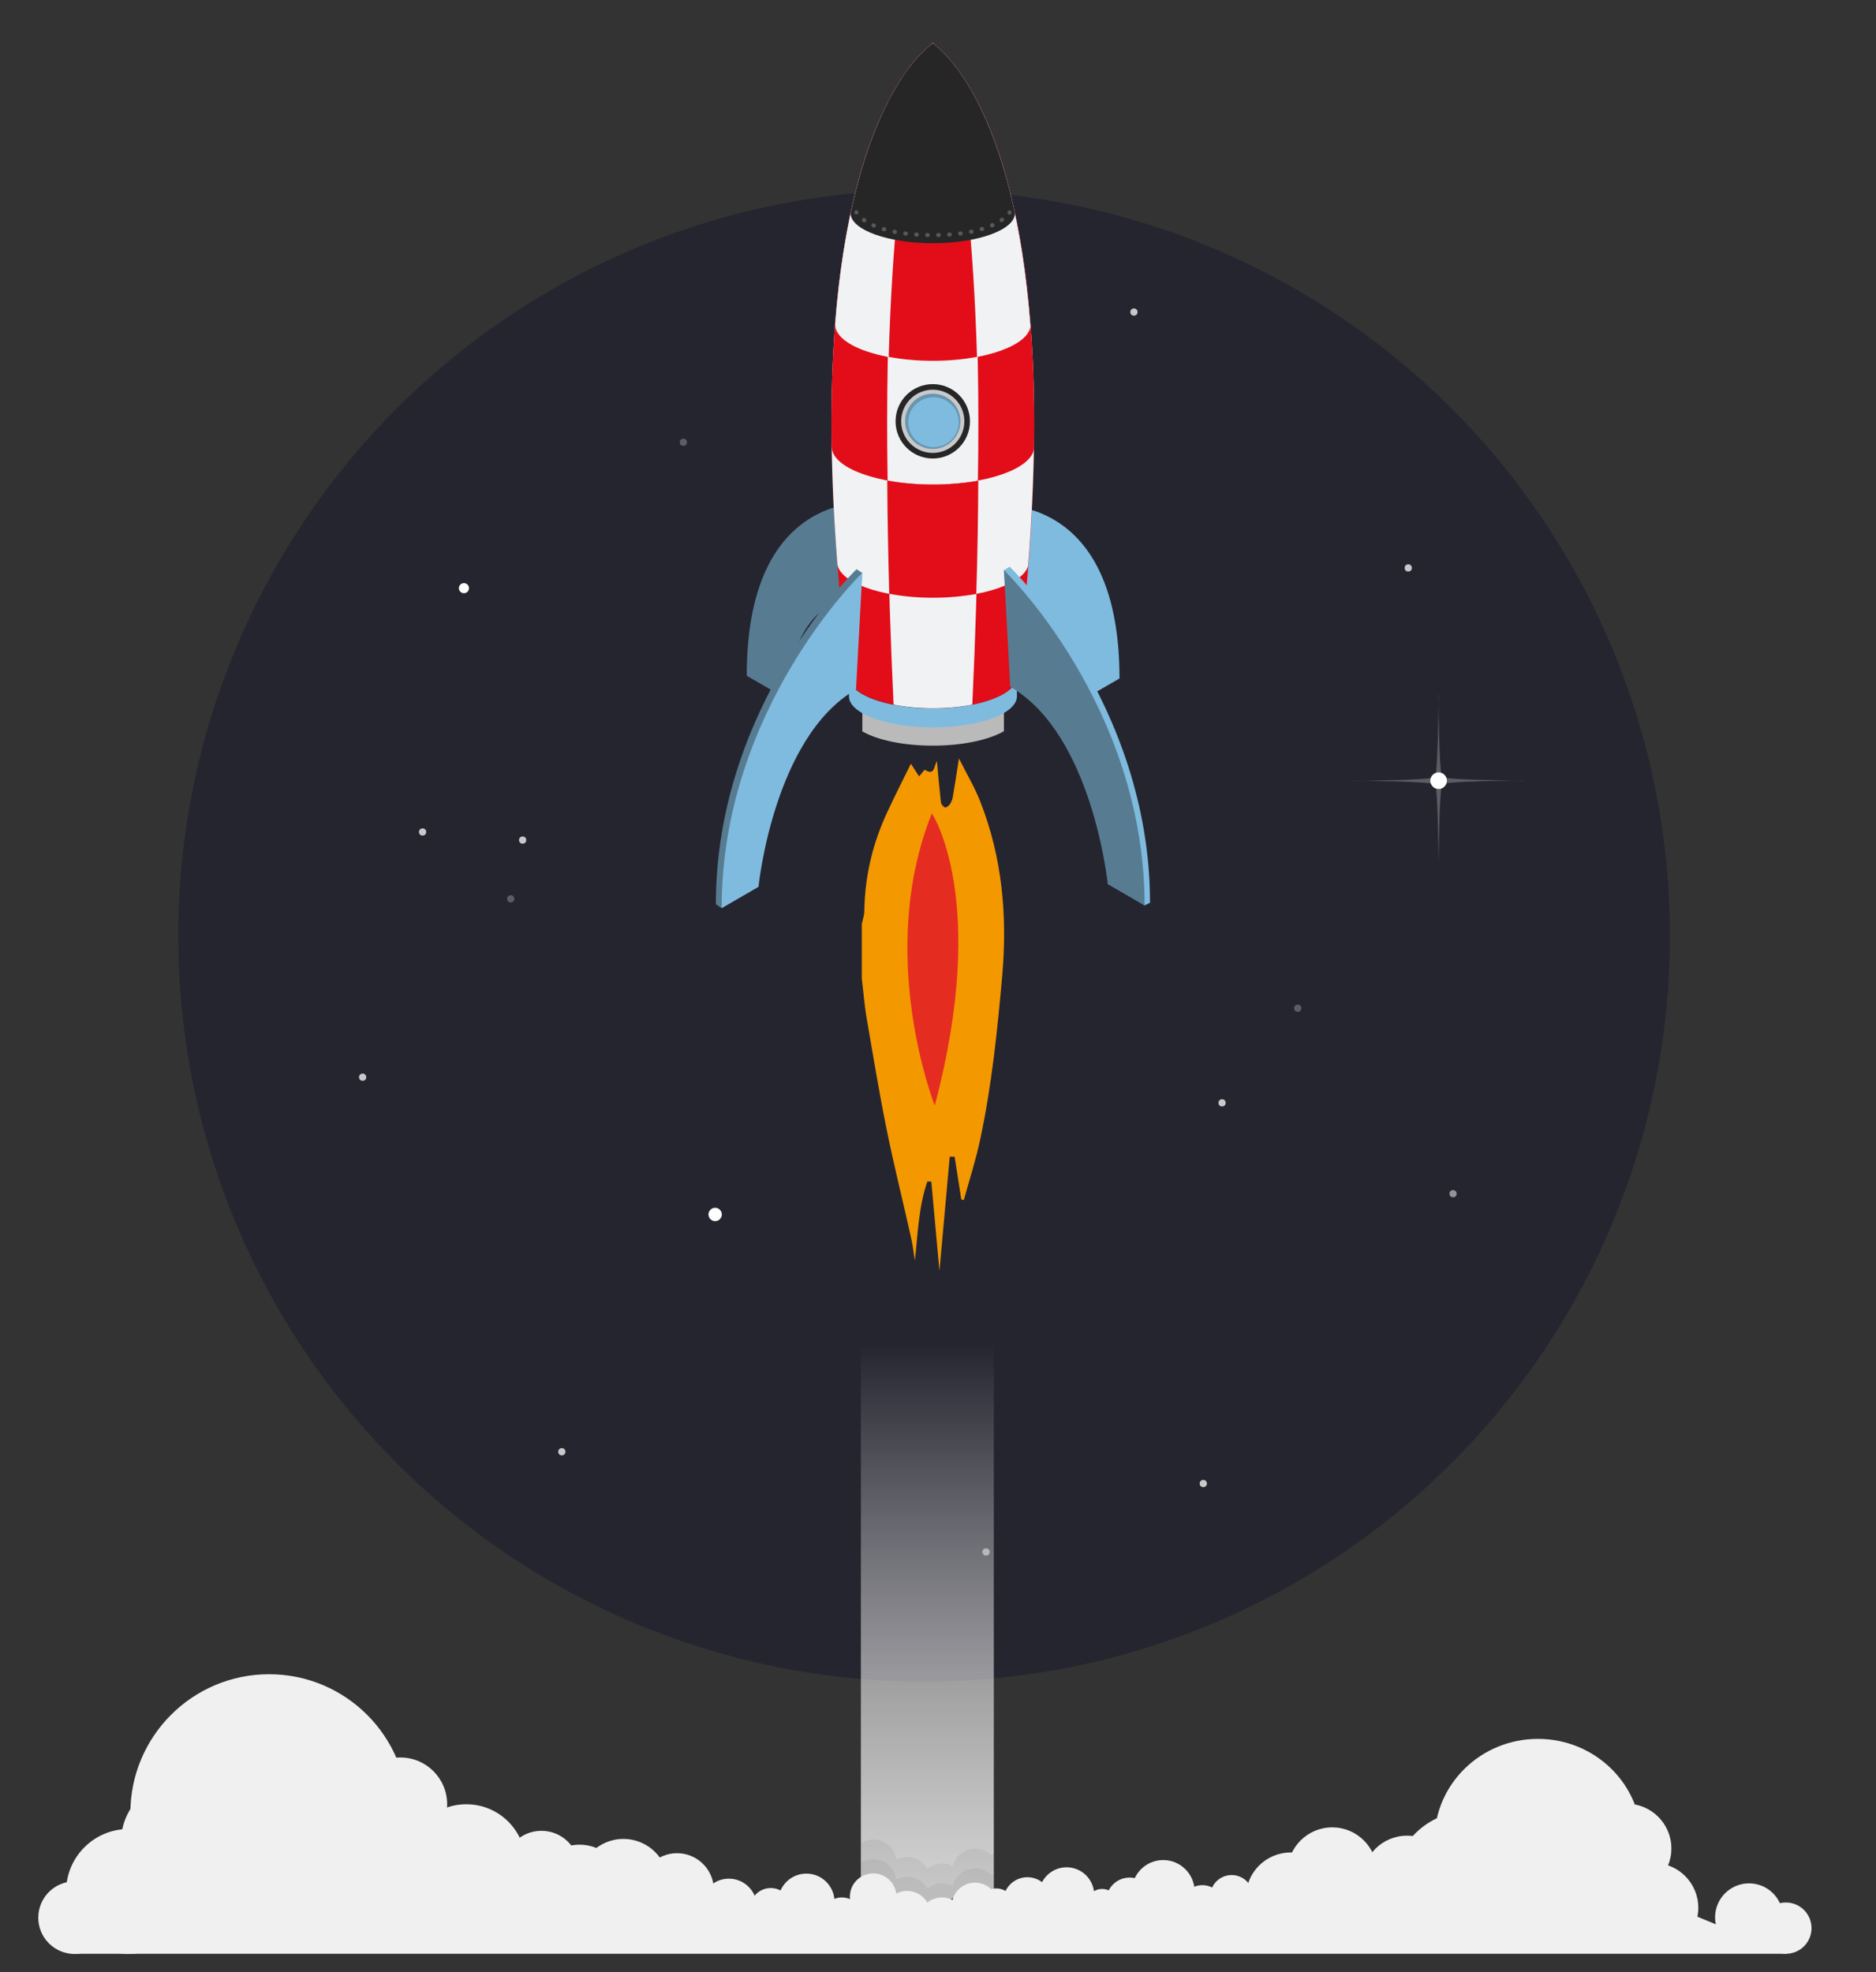 <?xml version="1.0" encoding="utf-8"?>
<!-- Generator: Adobe Illustrator 23.0.3, SVG Export Plug-In . SVG Version: 6.00 Build 0)  -->
<svg version="1.1" id="Laag_1" xmlns="http://www.w3.org/2000/svg" xmlns:xlink="http://www.w3.org/1999/xlink" x="0px" y="0px"
	 width="1038.8px" height="1092.1px" viewBox="0 0 1038.8 1092.1" style="enable-background:new 0 0 1038.8 1092.1;"
	 xml:space="preserve">
<rect x="0" y="0" width="1038.8" height="1092.1" fill="#333333" stroke="none"/>
<style type="text/css">
	.st0{fill:#252530;}
	.st1{fill:url(#SVGID_1_);}
	.st2{fill:#BBBABA;}
	.st3{fill:#F0F0F0;}
	.st4{fill:#F49800;}
	.st5{fill:#E52C21;}
	.st6{fill:#577C92;}
	.st7{fill:#7FBBDF;}
	.st8{fill:#E20D18;}
	.st9{fill:#F0F2F4;}
	.st10{fill:#262626;}
	.st11{fill:#C9C9C9;}
	.st12{fill:#6796B1;}
	.st13{fill:#F39656;}
	.st14{fill:none;stroke:#58585C;stroke-width:2.317;stroke-linecap:round;stroke-linejoin:round;}
	.st15{fill:none;stroke:#58585C;stroke-width:2.317;stroke-linecap:round;stroke-linejoin:round;stroke-dasharray:0.234,5.855;}
	.st16{opacity:0.5;fill:#FFFFFF;}
	.st17{opacity:0.75;fill:#FFFFFF;}
	.st18{opacity:0.25;fill:#FFFFFF;}
	.st19{fill:#FFFFFF;}
	.st20{opacity:0.1;fill:#616160;}
</style>
<circle class="st0" cx="511.7" cy="518.2" r="413"/>
<g>
	<g>
		
			<linearGradient id="SVGID_1_" gradientUnits="userSpaceOnUse" x1="516.916" y1="1062.145" x2="516.916" y2="644.821" gradientTransform="matrix(1 0 0 1 -3.402 0)">
			<stop  offset="0" style="stop-color:#D8D8D8"/>
			<stop  offset="0.175" style="stop-color:#E4E4E4;stop-opacity:0.77"/>
			<stop  offset="0.523" style="stop-color:#F8F8F8;stop-opacity:0.313"/>
			<stop  offset="0.762" style="stop-color:#FFFFFF;stop-opacity:0"/>
		</linearGradient>
		<path class="st1" d="M550.2,645.9v-1.1l-18.4,3.5c-0.1,0-0.2,0-0.3,0c-16.7,1.7-40.1,1.1-54.8-3.2v383.4v19.3
			c0,0-0.4,12.4,36.4,14.4c0,0,12.9-13.5,29.1-17.2c7.7,1.8,8.1,2.1,8.1,2.1V644.9L550.2,645.9z"/>
	</g>
</g>
<path class="st2" d="M477.5,394.6V405c8.3,4.8,22.7,7.9,39.1,7.9c16.5,0,31-3.2,39.3-8v-10.2l-0.4-0.1c-8.3,4.7-22.6,7.8-38.9,7.8
	C500.2,402.5,485.8,399.3,477.5,394.6z"/>
<circle class="st3" cx="818.3" cy="1036.8" r="24"/>
<g id="TneMTO.tif">
	<g>
		<path class="st4" d="M477.2,541.8c0-10,0-20.1,0-30.1c0.5-2.4,1.4-4.9,1.4-7.3c0.3-19.4,4.7-37.8,13-55.3
			c4-8.6,8.3-17.1,12.8-26.2c1.9,2.9,3.1,4.8,4.5,7c1.4-1.5,3-3.7,3.2-3.6c5.6,3.5,5-2.2,6.7-4.8c0.7,7.8,1.4,15.3,2.2,22.7
			c0.1,1.1,1.2,2.4,2.2,2.9c0.6,0.3,2.1-0.8,2.7-1.6c0.8-1.2,1.5-2.7,1.7-4.2c1.1-6.5,2.1-12.9,3.4-21.3c4.5,9,8.9,16.3,11.9,24.1
			c12.1,30.9,14.9,62.9,12.1,95.8c-2.7,30.5-5.8,60.9-12.2,90.9c-2.4,11.4-6,22.5-9.1,33.7c-0.5-0.1-0.9-0.2-1.4-0.3
			c-1.2-7.9-2.5-15.8-3.7-23.7c-0.9,0-1.8,0-2.7,0c-2,21.8-3.9,43.5-5.7,63.3c-1.4-15.1-2.9-32.3-4.5-49.5c-0.7,0-1.5,0-2.2-0.1
			c-4.9,14.3-5.3,29.4-6.9,43.9c-0.6-3.8-1.1-8.1-2-12.2c-4.5-20.3-9.6-40.4-13.7-60.8c-4.2-20.7-7.6-41.6-11.2-62.4
			C478.6,556,478.1,548.9,477.2,541.8z"/>
	</g>
</g>
<path class="st5" d="M516,450.4c0,0,31.9,47.6,1.6,161.8C517.6,612.2,484.6,528.8,516,450.4z"/>
<g>
	<g>
		<path class="st6" d="M539.4,280c0,0,77.9-15,77.9,95.7l-20.4,11.8c0,0-8.3-73.4-54-47L539.4,280z"/>
		<path class="st7" d="M542,280c0,0,77.9-15,77.9,95.7l-20.4,11.8c0,0-8.3-73.4-54-47L542,280z"/>
	</g>
	<path class="st6" d="M491.4,278.5c0,0-77.9-15-77.9,95.7l20.4,11.8c0,0,8.3-73.4,54-47L491.4,278.5z"/>
	<path class="st8" d="M517,24.4v-0.7c0,0-0.2,0.1-0.5,0.3c-0.3-0.2-0.5-0.3-0.5-0.3v0.7c-9.5,6.9-81.1,69-45.9,350.6h0.1
		c0,9.5,20.8,17.2,46.5,17.2c25.7,0,46.5-7.7,46.5-17.2c0-0.2,0-0.4,0-0.5C598,93.4,526.5,31.4,517,24.4z"/>
	<path class="st9" d="M516.7,23.9c-0.1,0-0.1,0.1-0.2,0.1c0,0,0,0,0,0.1c0,0,0,0,0-0.1c-0.1-0.1-0.1-0.1-0.2-0.1v0.6
		c-4.2,7.4-35.3,72.8-21.5,365.7c6.5,1.3,14,2,21.9,2c7.8,0,15.2-0.7,21.7-2C552,97.3,520.9,31.9,516.7,24.5V23.9z"/>
	<path class="st9" d="M517,24.4v-0.7c0,0-0.2,0.1-0.5,0.3c-0.3-0.2-0.5-0.3-0.5-0.3v0.7c-8.8,6.4-70,59.4-52.4,286.9h0
		c0,10.9,23.7,19.7,53,19.7c27.3,0,49.8-7.7,52.7-17.6C587.4,84.2,525.8,30.8,517,24.4z"/>
	<path class="st8" d="M517,24.4v-0.7c0,0-0.2,0.1-0.5,0.3c-0.3-0.2-0.5-0.3-0.5-0.3v0.7c-7.9,5.7-58.1,49.2-55.5,223.1h0.1
		c0,11.5,25.1,20.8,56,20.8c29.7,0,54-8.6,55.9-19.5C575.4,73.8,524.9,30.2,517,24.4z"/>
	<path class="st9" d="M516.3,24.4c-3.7,5.9-27.8,52.2-24.8,241.7c7.6,1.4,16.1,2.2,25.1,2.2c9,0,17.4-0.8,24.9-2.2
		c3-189.5-21.1-235.8-24.8-241.7v-0.5c-0.1,0-0.1,0.1-0.2,0.2c-0.1-0.1-0.2-0.1-0.2-0.2V24.4z"/>
	<path class="st9" d="M570.6,180.7c-9-118.7-46.9-151.3-53.6-156.2v-0.7c0,0-0.2,0.1-0.5,0.3c-0.3-0.2-0.5-0.3-0.5-0.3v0.7
		c-6.7,4.9-44.4,37.3-53.6,155.3h0.1c0,11.1,24.2,20.1,54.1,20.1C545.6,199.8,569.3,191.3,570.6,180.7z"/>
	<path class="st8" d="M516.6,199.8c8.8,0,17.1-0.8,24.4-2.2C537,65.9,519.8,29.9,516.7,24.5v-0.6c-0.1,0-0.1,0.1-0.2,0.1
		c0,0,0,0,0,0.1c0,0,0,0,0-0.1c-0.1-0.1-0.1-0.1-0.2-0.1v0.6c-3.1,5.4-20.3,41.4-24.2,173.1C499.4,199,507.7,199.8,516.6,199.8z"/>
	<path class="st10" d="M517,24.4v-0.7c0,0-0.2,0.1-0.5,0.3c-0.3-0.2-0.5-0.3-0.5-0.3v0.7c-5.4,3.9-30.4,25.3-45,93.7l0,0
		c0,9.2,20.9,16.6,45.6,16.6c24.7,0,45.4-7.4,45.4-16.6l0,0C547.4,49.8,522.4,28.3,517,24.4z"/>
	<g>
		<path class="st8" d="M516.7,23.9L516.7,23.9c-0.1,0-0.1,0.1-0.2,0.1v0C516.6,24,516.7,24,516.7,23.9z"/>
		<path class="st8" d="M516.6,268.3c-9.1,0-17.7-0.8-25.3-2.2c0.1,19.4,0.5,40.2,1.1,62.7c7.3,1.4,15.5,2.2,24.2,2.2
			c8.7,0,16.8-0.8,24-2.1c0.7-22.5,1-43.3,1.1-62.7C534.2,267.5,525.6,268.3,516.6,268.3z"/>
		<path class="st8" d="M516.5,24.1L516.5,24.1c0,0-0.1,0-0.1-0.1C516.4,24,516.4,24,516.5,24.1z"/>
	</g>
	<path class="st7" d="M516.6,392.3c-25.7,0-46.5-7.7-46.5-17.2H470l0.1,10.5c0,9.5,20.8,17.2,46.5,17.2c25.7,0,46.5-7.7,46.5-17.2
		V375C563,384.5,542.2,392.3,516.6,392.3z"/>
	<path class="st6" d="M474.3,315.2c0,0-77.9,74.8-77.9,185.5l3.2,2.2l17.8-14.4c0,0,8.3-83,54-109.3l6.1-61.9L474.3,315.2z"/>
	<path class="st7" d="M477.5,317.2c0,0-77.9,74.9-77.9,185.7l20.4-11.8c0,0,8.3-83,54-109.3L477.5,317.2z"/>
	<path class="st7" d="M559.1,313.8c0,0,77.7,75.3,77.7,186.1l-3.1,1.5L615.9,487c0,0-8.3-83-54-109.3l-6.1-61.9L559.1,313.8z"/>
	<circle class="st10" cx="516.5" cy="233.3" r="20.6"/>
	<circle class="st11" cx="516.5" cy="233.3" r="17.5"/>
	<circle class="st12" cx="516.5" cy="233.3" r="15.3"/>
	<ellipse class="st7" cx="516.9" cy="233.8" rx="14" ry="13.8"/>
	<line class="st13" x1="506.3" y1="242.9" x2="509.1" y2="242.9"/>
	<path class="st6" d="M555.9,315.7c0,0,77.9,74.9,77.9,185.7l-20.4-11.8c0,0-8.3-83-54-109.3L555.9,315.7z"/>
	<g>
		<g>
			<path class="st14" d="M474.2,117.6C474.2,117.6,474.2,117.7,474.2,117.6"/>
			<path class="st15" d="M478.4,121.8c5.1,3.7,16.1,8.4,38.1,8.4c26.1,0,36.7-6.7,40.6-10.3"/>
			<path class="st14" d="M559,117.7C559,117.7,559,117.6,559,117.7"/>
		</g>
	</g>
</g>
<circle class="st16" cx="804.6" cy="661" r="2"/>
<circle class="st16" cx="546" cy="859.4" r="2"/>
<circle class="st17" cx="289.4" cy="465.2" r="2"/>
<circle class="st17" cx="666.3" cy="821.5" r="2"/>
<circle class="st17" cx="311.1" cy="803.9" r="2"/>
<circle class="st17" cx="200.8" cy="596.5" r="2"/>
<circle class="st17" cx="779.8" cy="314.5" r="2"/>
<circle class="st17" cx="627.9" cy="172.8" r="2"/>
<circle class="st18" cx="718.6" cy="558.3" r="2"/>
<circle class="st17" cx="676.7" cy="610.7" r="2"/>
<circle class="st18" cx="282.8" cy="497.7" r="2"/>
<circle class="st17" cx="234" cy="460.7" r="2"/>
<circle class="st18" cx="378.4" cy="244.9" r="2"/>
<circle class="st19" cx="396" cy="672.5" r="3.7"/>
<circle class="st19" cx="256.9" cy="325.7" r="2.8"/>
<path class="st20" d="M513.1,1058.1c0,0,12.9-2,29.1-5.7c7.7,1.8,8.1,1,8.1,1v-26.5c-0.5,0.1-1,0.2-1.5,0.3
	c-2.3-2.2-5.4-3.5-8.8-3.5c-6,0-11,4.1-12.4,9.6c-1.8-0.9-3.7-1.4-5.9-1.4c-3.1,0-5.9,1.1-8.2,2.9c-2.2-3.9-6.4-6.5-11.2-6.5
	c-2.2,0-4.2,0.5-6,1.5c-0.8-6.3-6.2-11.2-12.8-11.2c-2.5,0-4.8,0.7-6.8,1.9v28.7C476.7,1049.3,476.4,1056.1,513.1,1058.1z"/>
<path class="st20" d="M513.1,1069.1c0,0,12.9-2,29.1-5.7c7.7,1.8,8.1,1,8.1,1v-26.5c-0.5,0.1-1,0.2-1.5,0.3
	c-2.3-2.2-5.4-3.5-8.8-3.5c-6,0-11,4.1-12.4,9.6c-1.8-0.9-3.7-1.4-5.9-1.4c-3.1,0-5.9,1.1-8.2,2.9c-2.2-3.9-6.4-6.5-11.2-6.5
	c-2.2,0-4.2,0.5-6,1.5c-0.8-6.3-6.2-11.2-12.8-11.2c-2.5,0-4.8,0.7-6.8,1.9v28.7C476.7,1060.3,476.4,1067.1,513.1,1069.1z"/>
<g>
	<circle class="st3" cx="221.7" cy="999.1" r="25.9"/>
	<circle class="st3" cx="299.8" cy="1034.7" r="20.9"/>
	<circle class="st3" cx="374.9" cy="1046.6" r="20.4"/>
	<circle class="st3" cx="345.2" cy="1043.2" r="24.9"/>
	<circle class="st3" cx="320.9" cy="1046.4" r="24.9"/>
	<circle class="st3" cx="258.2" cy="1032" r="32.9"/>
	<circle class="st3" cx="403.6" cy="1055.8" r="15.5"/>
	<circle class="st3" cx="426.8" cy="1057.1" r="11.6"/>
	<circle class="st3" cx="446.5" cy="1053.1" r="15.6"/>
	<circle class="st3" cx="126.9" cy="999.1" r="25.9"/>
	<circle class="st3" cx="900.7" cy="1023.6" r="24.8"/>
	<circle class="st3" cx="888.6" cy="1056" r="24.8"/>
	<circle class="st3" cx="737.7" cy="1036.7" r="24.8"/>
	<circle class="st3" cx="779.1" cy="1041.3" r="24.8"/>
	<circle class="st3" cx="714.7" cy="1050.6" r="24.8"/>
	<circle class="st3" cx="915.6" cy="1056.4" r="24.8"/>
	<ellipse class="st3" cx="860.6" cy="1045.8" rx="37.4" ry="35.1"/>
	<ellipse class="st3" cx="815.2" cy="1041.7" rx="42.7" ry="39.2"/>
	<ellipse class="st3" cx="851.6" cy="1019" rx="57.3" ry="56.1"/>
	<ellipse class="st3" cx="224.5" cy="1041.7" rx="42.7" ry="39.2"/>
	<circle class="st3" cx="968.5" cy="1061.7" r="18.8"/>
	<circle class="st3" cx="988.9" cy="1067.7" r="14.2"/>
	<circle class="st3" cx="112.3" cy="1021.5" r="19.3"/>
	<circle class="st3" cx="101.6" cy="1020" r="34.6"/>
	<circle class="st3" cx="71.2" cy="1047.4" r="34.6"/>
	<circle class="st3" cx="41.3" cy="1061.9" r="20.1"/>
	<circle class="st3" cx="122.4" cy="1053.6" r="28"/>
	<circle class="st3" cx="682" cy="1050.2" r="11.9"/>
	<circle class="st3" cx="665.8" cy="1055.8" r="11.9"/>
	<circle class="st3" cx="644.1" cy="1047.4" r="17.4"/>
	<circle class="st3" cx="625.5" cy="1052.7" r="13"/>
	<circle class="st3" cx="610.3" cy="1054.8" r="8.8"/>
	<circle class="st3" cx="590.6" cy="1049.3" r="15.3"/>
	<circle class="st3" cx="568.9" cy="1052.9" r="13.4"/>
	<circle class="st3" cx="551.6" cy="1056" r="10.3"/>
	<circle class="st3" cx="483.5" cy="1050.3" r="12.9"/>
	<circle class="st3" cx="502.3" cy="1060" r="12.9"/>
	<circle class="st3" cx="521.6" cy="1063.6" r="12.9"/>
	<circle class="st3" cx="539.9" cy="1055.4" r="12.9"/>
	<circle class="st3" cx="149" cy="1003.9" r="76.8"/>
	<path class="st3" d="M989.8,1081.9H39.6l131.8-50.5c0,0,102.3,26.6,349.7,26.6c252.7,0,345.9-26.6,345.9-26.6L989.8,1081.9z"/>
	<circle class="st3" cx="466.2" cy="1062" r="11.3"/>
</g>
<path class="st18" d="M796.6,478.4v1.6c0,0,0-0.3,0-0.9c0,0.6,0,0.9,0,0.9L796.6,478.4c0.1-7.5,0.4-39,1.9-44.2h-3.7
	C796.2,439.4,796.5,470.9,796.6,478.4z M748.8,432.3c0,0,0.3,0,0.9,0C749.1,432.3,748.8,432.3,748.8,432.3l1.6,0
	c7.5,0.1,39,0.4,44.2,1.9v-3.7c-5.2,1.5-36.7,1.8-44.2,1.9H748.8z M796.6,384.6c0,0,0,0.3,0,0.9
	C796.6,384.9,796.6,384.6,796.6,384.6l0,1.6c-0.1,7.5-0.4,39-1.9,44.2h3.7c-1.5-5.2-1.8-36.7-1.9-44.2V384.6z M844.3,432.3h-1.6
	c-7.5-0.1-39-0.4-44.2-1.9v3.7c5.2-1.5,36.7-1.8,44.2-1.9L844.3,432.3c0,0-0.3,0-0.9,0C844,432.3,844.3,432.3,844.3,432.3z"/>
<circle class="st19" cx="796.6" cy="432.3" r="4.6"/>
</svg>

